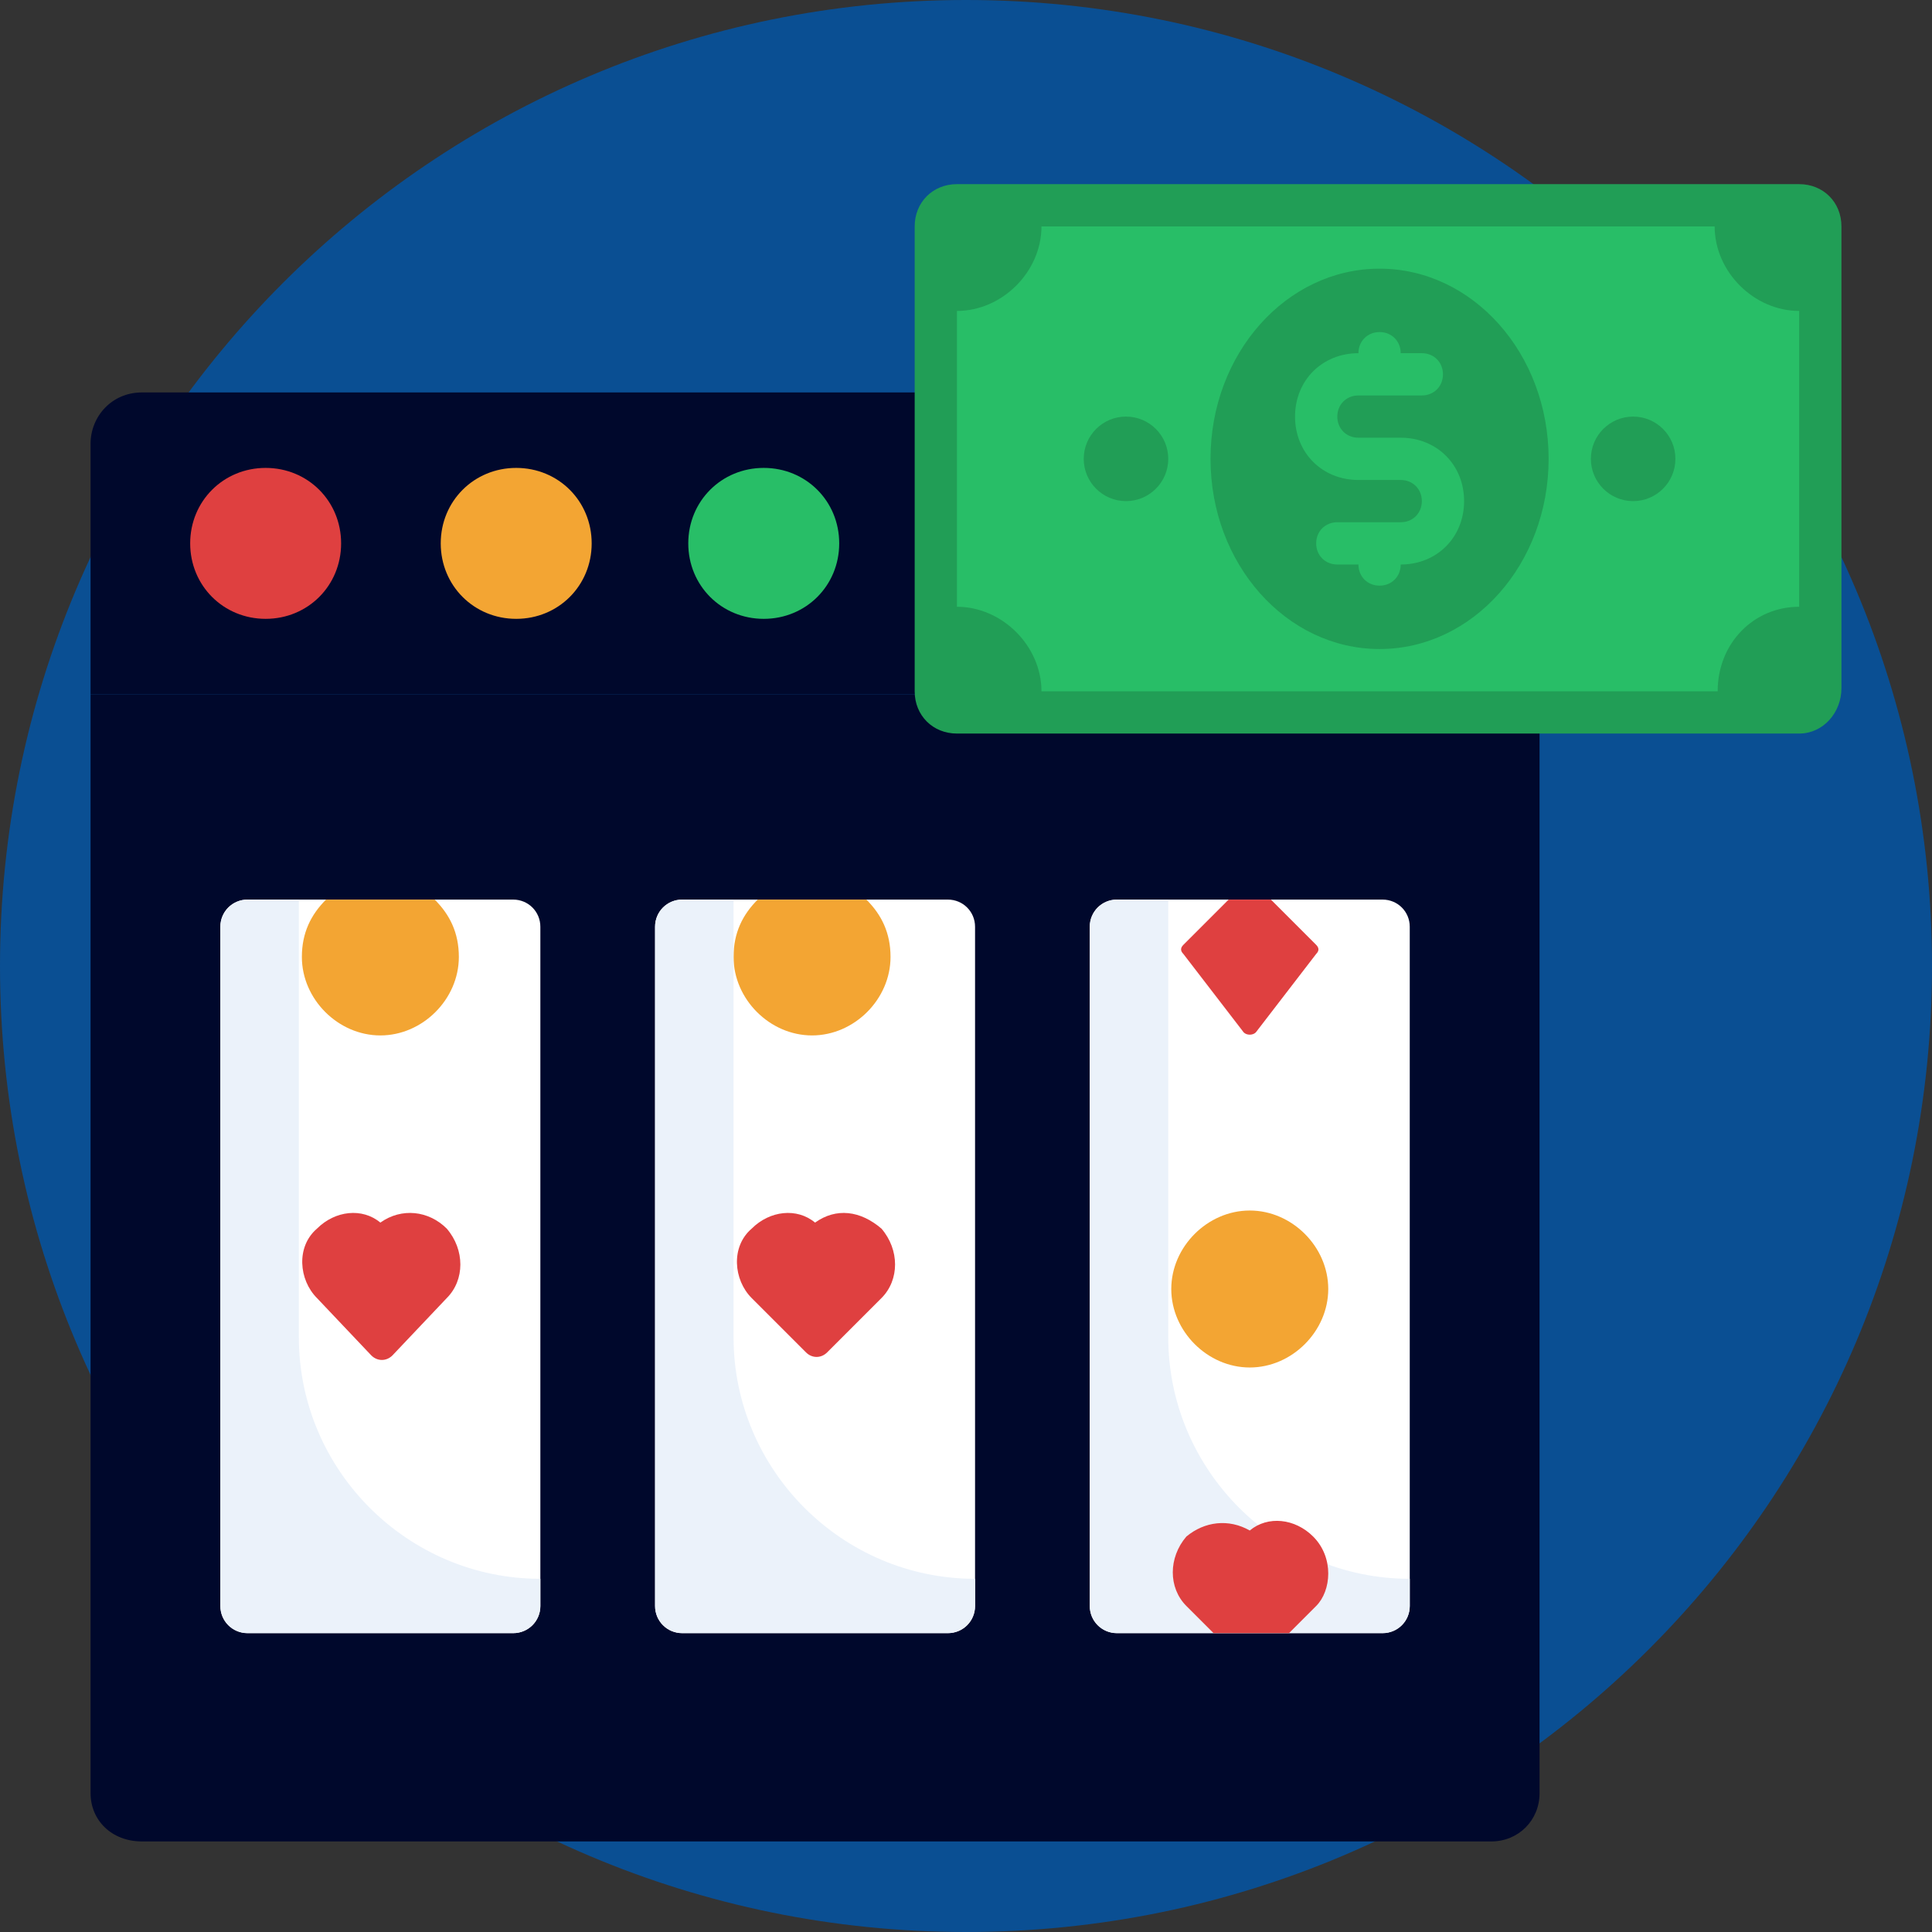 <svg width="64" height="64" viewBox="0 0 64 64" fill="none" xmlns="http://www.w3.org/2000/svg">
<rect x="0" y="0" width="64" height="64" fill="#333333" stroke="none"/>
<g clip-path="url(#clip0_827_8063)">
<path d="M32 64C49.673 64 64 49.673 64 32C64 14.327 49.673 0 32 0C14.327 0 0 14.327 0 32C0 49.673 14.327 64 32 64Z" fill="#0A4F93"/>
<path d="M49.4 61H4.7C3.7 61 3 60.3 3 59.4V23H51V59.4C51 60.3 50.3 61 49.4 61Z" fill="#00082C"/>
<path d="M51 23H3V14.7C3 13.8 3.7 13 4.7 13H49.4C50.3 13 51.1 13.7 51.1 14.7V23H51Z" fill="#00082C"/>
<path d="M11.3 18C11.3 16.6 10.2 15.5 8.8 15.5C7.4 15.5 6.3 16.6 6.3 18C6.3 19.4 7.4 20.5 8.8 20.5C10.2 20.5 11.3 19.4 11.3 18Z" fill="#DF4040"/>
<path d="M19.6 18C19.6 16.6 18.5 15.5 17.1 15.5C15.7 15.5 14.6 16.6 14.6 18C14.6 19.4 15.7 20.5 17.1 20.5C18.5 20.5 19.6 19.4 19.6 18Z" fill="#F3A533"/>
<path d="M27.8 18C27.8 16.6 26.7 15.5 25.3 15.5C23.9 15.5 22.8 16.6 22.8 18C22.8 19.4 23.9 20.5 25.3 20.5C26.7 20.5 27.8 19.4 27.8 18Z" fill="#28BE67"/>
<path d="M59.6 24.3H31.7C30.9 24.3 30.3 23.7 30.3 22.9V7.5C30.3 6.7 30.9 6.1 31.7 6.1H59.6C60.4 6.1 61 6.7 61 7.5V22.8C61 23.6 60.4 24.3 59.6 24.3Z" fill="#219E56"/>
<path d="M56.9 22.9H34.5C34.5 21.4 33.2 20.1 31.7 20.1V10.3C33.2 10.3 34.5 9 34.5 7.5H56.8C56.8 9 58.1 10.3 59.6 10.3V20.1C58.1 20.1 56.9 21.3 56.9 22.9Z" fill="#28BE67"/>
<path d="M45.7 21.5C48.793 21.5 51.3 18.679 51.3 15.2C51.3 11.72 48.793 8.9 45.7 8.9C42.607 8.9 40.1 11.72 40.1 15.2C40.1 18.679 42.607 21.5 45.7 21.5Z" fill="#219E56"/>
<path d="M37.3 16.6C38.073 16.6 38.7 15.973 38.7 15.2C38.7 14.427 38.073 13.8 37.3 13.8C36.527 13.8 35.9 14.427 35.9 15.2C35.9 15.973 36.527 16.6 37.3 16.6Z" fill="#219E56"/>
<path d="M54.1 16.6C54.873 16.6 55.5 15.973 55.5 15.2C55.5 14.427 54.873 13.8 54.1 13.8C53.327 13.8 52.7 14.427 52.7 15.2C52.7 15.973 53.327 16.6 54.1 16.6Z" fill="#219E56"/>
<path d="M46.4 14.5H45C44.6 14.5 44.3 14.2 44.3 13.8C44.3 13.4 44.6 13.1 45 13.1H47.1C47.5 13.1 47.8 12.8 47.8 12.4C47.8 12 47.5 11.7 47.1 11.7H46.4C46.4 11.3 46.1 11 45.7 11C45.3 11 45 11.3 45 11.7C43.8 11.7 42.9 12.6 42.9 13.8C42.9 15 43.8 15.9 45 15.9H46.4C46.8 15.9 47.1 16.2 47.1 16.6C47.1 17 46.8 17.3 46.4 17.3H44.3C43.9 17.3 43.6 17.6 43.6 18C43.6 18.4 43.9 18.7 44.3 18.7H45C45 19.1 45.3 19.4 45.7 19.4C46.1 19.4 46.4 19.1 46.4 18.7C47.6 18.7 48.5 17.8 48.5 16.6C48.5 15.4 47.6 14.5 46.4 14.5Z" fill="#28BE67"/>
<path d="M32.3 30.7V53.2C32.3 53.7 31.9 54.1 31.4 54.1H22.6C22.1 54.1 21.7 53.7 21.7 53.2V30.7C21.7 30.2 22.1 29.8 22.6 29.8H31.4C31.9 29.8 32.3 30.2 32.3 30.7Z" fill="white"/>
<path d="M28.7 29.8C29.2 30.3 29.5 30.9 29.5 31.7C29.5 33.1 28.3 34.3 26.9 34.3C25.5 34.3 24.3 33.1 24.3 31.7C24.3 30.9 24.6 30.3 25.1 29.8H28.7Z" fill="#F3A533"/>
<path d="M17.9 30.7V53.2C17.9 53.7 17.5 54.1 17 54.1H8.2C7.7 54.1 7.3 53.7 7.3 53.2V30.7C7.3 30.2 7.7 29.8 8.2 29.8H17C17.5 29.8 17.9 30.2 17.9 30.7Z" fill="white"/>
<path d="M14.4 29.8C14.9 30.3 15.2 30.9 15.2 31.7C15.2 33.1 14 34.3 12.6 34.3C11.2 34.3 10 33.1 10 31.7C10 30.9 10.3 30.3 10.8 29.8H14.4Z" fill="#F3A533"/>
<path d="M46.7 30.7V53.2C46.7 53.7 46.3 54.1 45.8 54.1H37C36.5 54.1 36.1 53.7 36.1 53.2V30.7C36.1 30.2 36.5 29.8 37 29.8H45.8C46.3 29.8 46.7 30.2 46.7 30.7Z" fill="white"/>
<path d="M17.9 52.3C13.5 52.3 9.9 48.7 9.9 44.3V29.8H8.2C7.7 29.8 7.3 30.2 7.3 30.7V53.2C7.3 53.7 7.7 54.1 8.2 54.1H17C17.5 54.1 17.9 53.7 17.9 53.2V52.3Z" fill="#EBF2FA"/>
<path d="M32.3 52.3C27.9 52.3 24.3 48.7 24.3 44.3V29.8H22.6C22.1 29.8 21.7 30.2 21.7 30.7V53.2C21.7 53.7 22.1 54.1 22.6 54.1H31.4C31.9 54.1 32.3 53.7 32.3 53.2V52.3Z" fill="#EBF2FA"/>
<path d="M46.7 52.3C42.3 52.3 38.7 48.7 38.7 44.3V29.8H37C36.5 29.8 36.1 30.2 36.1 30.7V53.2C36.1 53.7 36.5 54.1 37 54.1H45.8C46.3 54.1 46.7 53.7 46.7 53.2V52.3Z" fill="#EBF2FA"/>
<path d="M41.6 34.2L43.6 31.6C43.7 31.5 43.7 31.4 43.6 31.3L42.1 29.8H40.7L39.2 31.3C39.1 31.4 39.1 31.5 39.2 31.6L41.2 34.2C41.3 34.3 41.5 34.3 41.6 34.2Z" fill="#DF4040"/>
<path d="M43.5 50.9C42.9 50.3 42 50.2 41.4 50.7C40.7 50.3 39.9 50.4 39.3 50.9C38.7 51.6 38.7 52.6 39.3 53.2L40.2 54.1H42.7L43.6 53.2C44.1 52.7 44.2 51.6 43.5 50.9C43.5 51 43.5 51 43.5 50.9Z" fill="#DF4040"/>
<path d="M29.2 40.7C29.8 41.4 29.8 42.4 29.2 43L27.4 44.8C27.2 45 26.9 45 26.7 44.8L24.9 43C24.3 42.4 24.2 41.3 24.9 40.7C25.5 40.1 26.4 40 27 40.5C27.7 40 28.5 40.1 29.2 40.7C29.2 40.7 29.1 40.7 29.2 40.7Z" fill="#DF4040"/>
<path d="M14.8 40.7C15.4 41.4 15.4 42.4 14.8 43L13 44.9C12.8 45.1 12.5 45.1 12.3 44.9L10.5 43C9.9 42.4 9.8 41.3 10.5 40.7C11.1 40.1 12 40 12.6 40.5C13.3 40 14.2 40.1 14.8 40.7C14.8 40.7 14.7 40.7 14.8 40.7Z" fill="#DF4040"/>
<path d="M44 42.7C44 44.1 42.8 45.3 41.4 45.3C40 45.3 38.8 44.1 38.8 42.7C38.8 41.3 40 40.1 41.4 40.1C42.8 40.1 44 41.3 44 42.7Z" fill="#F3A533"/>
</g>
<defs>
<clipPath id="clip0_827_8063">
<rect width="64" height="64" fill="white"/>
</clipPath>
</defs>
</svg>

